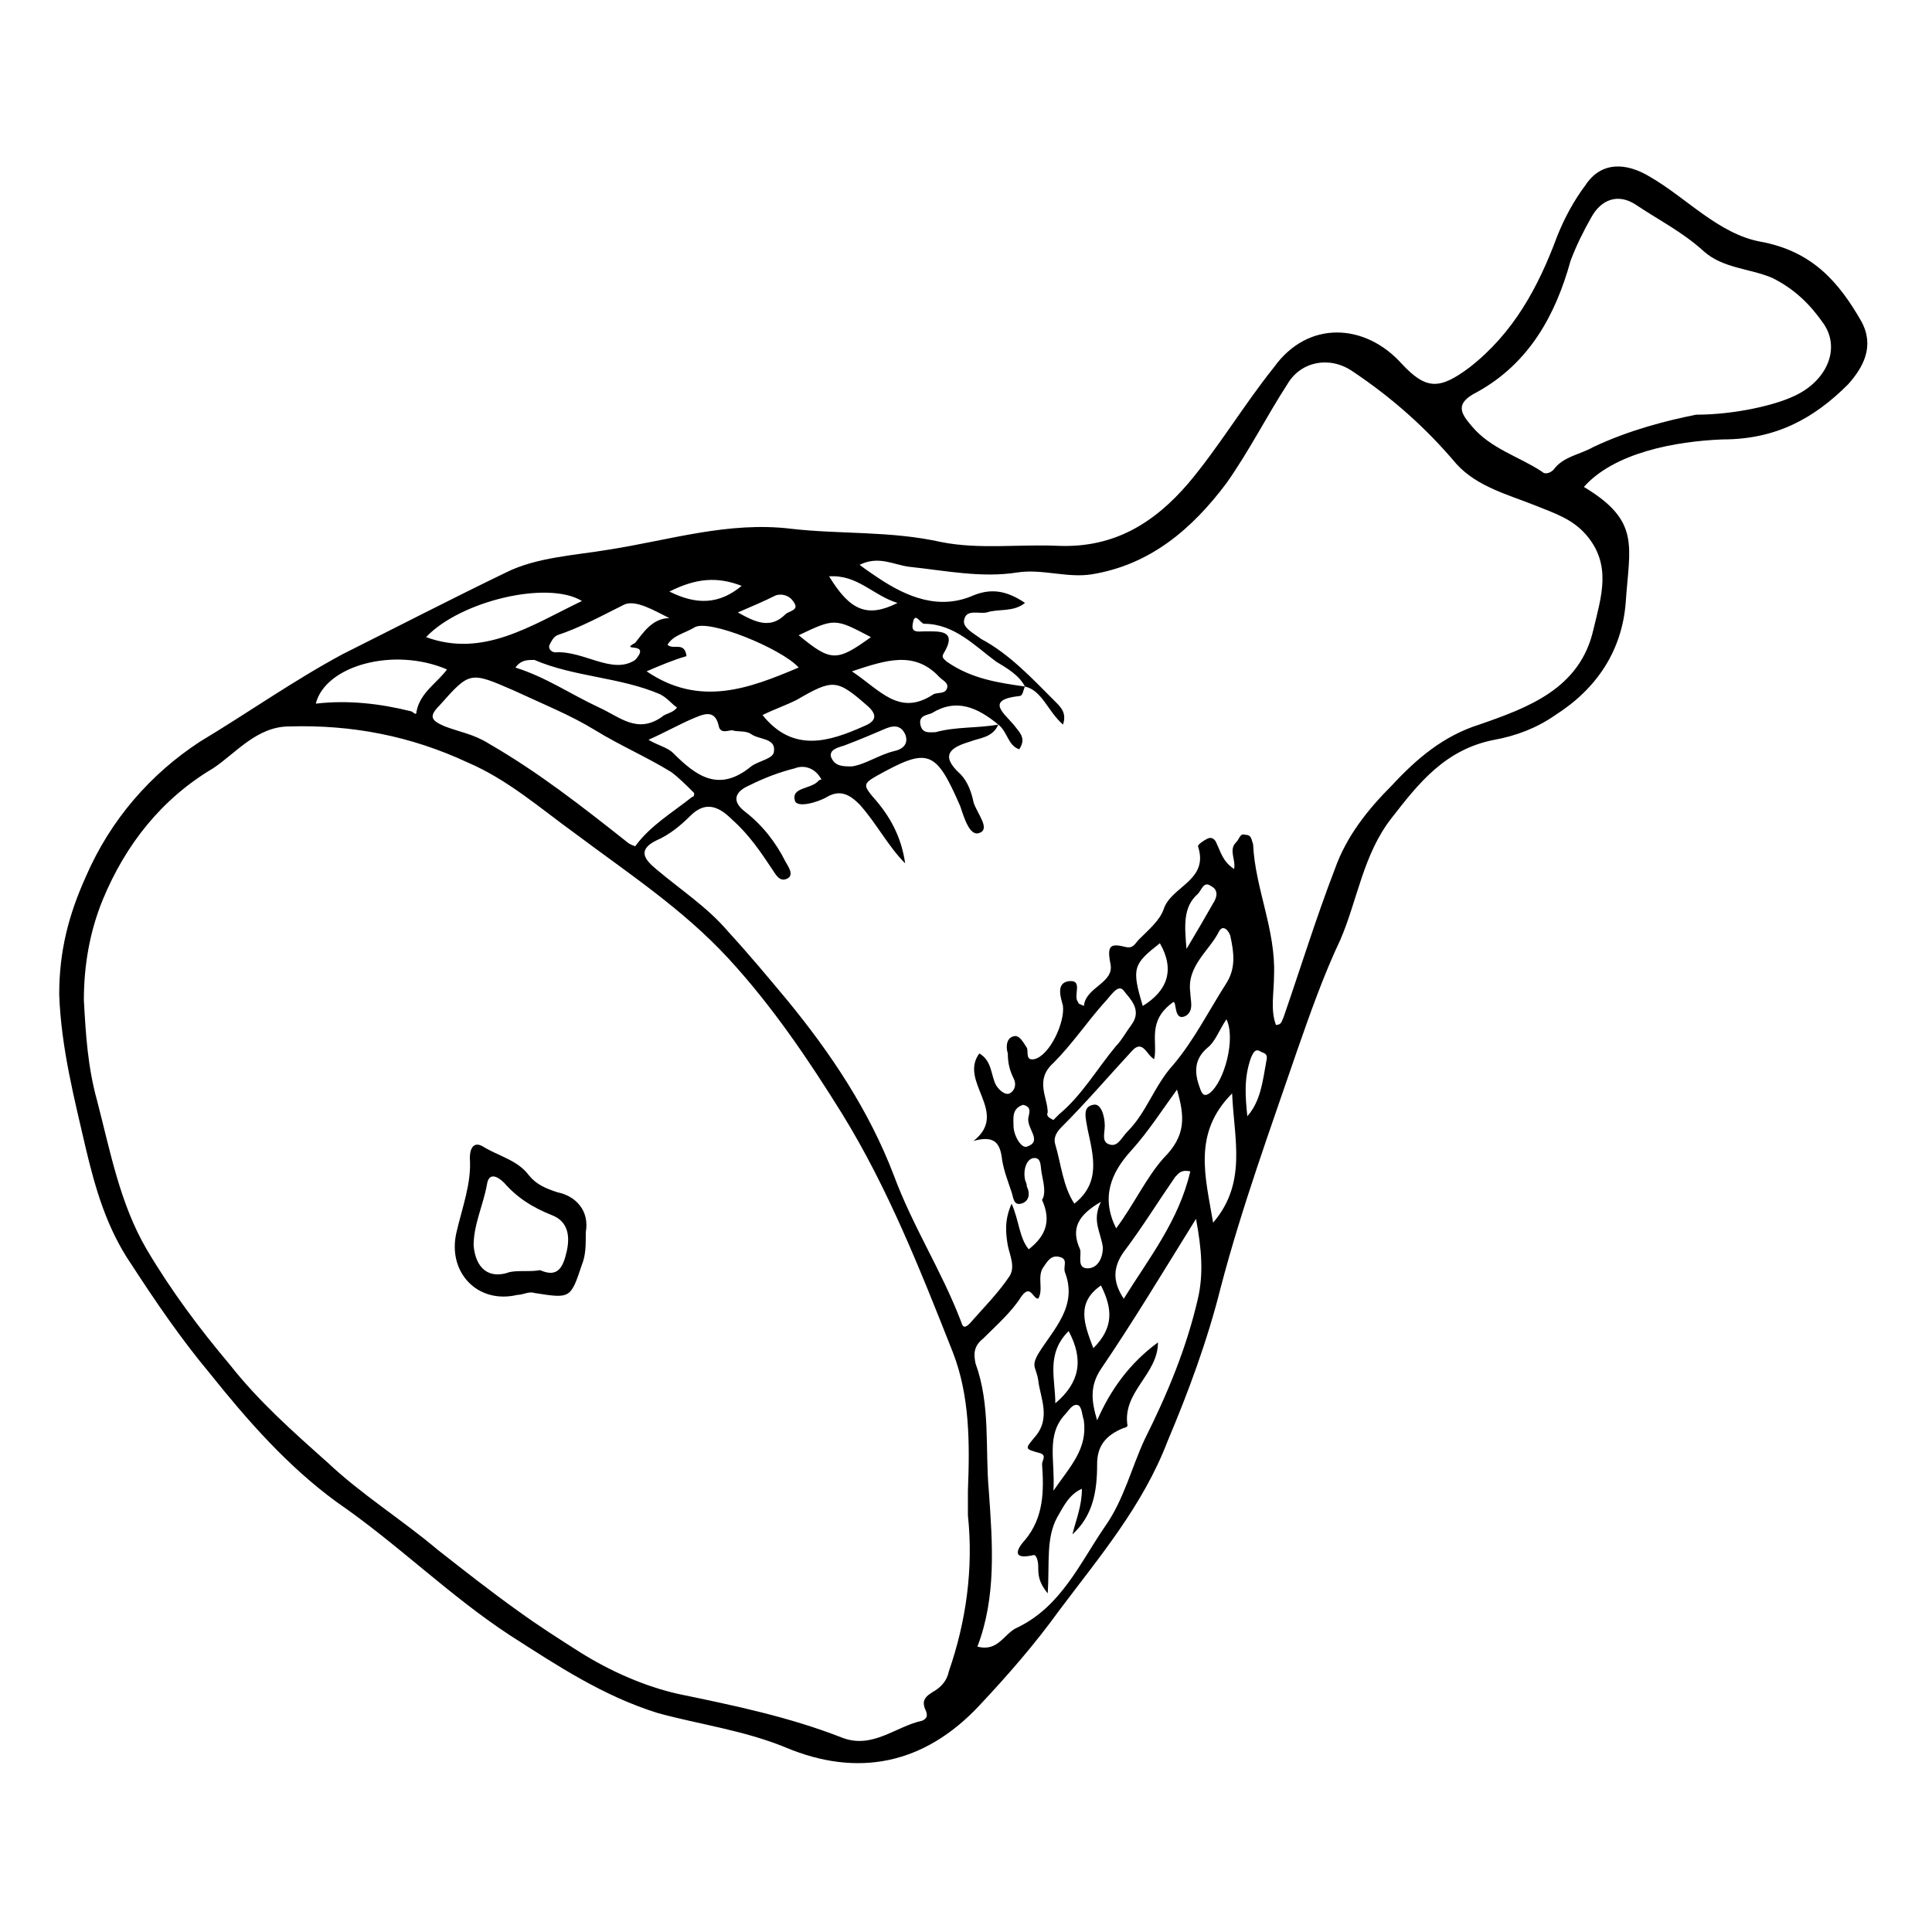 <?xml version="1.0" encoding="UTF-8"?>
<!-- Uploaded to: ICON Repo, www.svgrepo.com, Generator: ICON Repo Mixer Tools -->
<svg fill="#000000" width="800px" height="800px" version="1.1" viewBox="144 144 512 512" xmlns="http://www.w3.org/2000/svg">
 <g>
  <path d="m563.74 273.04c15.113 9.07 12.09 15.617 11.082 30.73-1.008 12.594-7.559 22.672-18.641 29.727-5.039 3.527-10.578 5.543-16.121 6.551-13.098 2.519-20.152 11.586-27.207 20.656-7.559 9.574-9.07 21.664-13.602 32.242-4.535 9.574-8.062 19.648-11.586 29.727-7.055 20.656-14.609 41.312-20.152 62.473-3.527 14.105-8.566 27.711-14.105 40.809-6.551 17.129-18.137 30.73-28.719 44.84-6.551 9.07-13.602 17.129-21.16 25.191-14.609 15.617-32.242 19.145-51.387 11.082-11.082-4.535-22.672-6.047-33.754-9.07-14.609-4.535-26.703-12.594-39.297-20.656-16.121-10.578-29.727-24.184-45.848-35.266-13.098-9.574-23.68-21.664-33.754-34.258-7.559-9.07-14.105-18.641-20.656-28.719-6.551-9.574-9.574-20.152-12.09-30.73-3.023-13.098-6.551-26.703-7.055-40.809 0-11.586 2.519-21.16 7.055-31.234 6.551-15.113 17.129-27.207 30.23-35.77 12.594-7.559 24.688-16.121 37.785-23.176 14.105-7.055 28.719-14.609 43.328-21.664 8.062-4.031 18.137-4.535 27.207-6.047 16.121-2.519 31.738-7.559 48.367-5.543 13.098 1.512 26.199 0.504 39.801 3.527 10.078 2.016 20.656 0.504 31.234 1.008 14.609 0.504 25.191-6.047 34.258-16.625 8.062-9.574 14.609-20.656 22.672-30.73 9.07-12.594 24.184-11.586 33.754-1.008 6.551 7.055 10.078 7.055 18.137 1.008 11.586-9.07 18.137-21.16 23.176-34.762 2.016-5.039 4.535-9.574 7.559-13.602 4.031-6.047 10.578-6.047 17.129-2.016 9.574 5.543 18.137 15.113 29.223 17.129 13.602 2.519 20.656 10.578 26.703 21.16 3.527 6.551 0.504 12.09-3.527 16.625-9.07 9.07-19.145 14.609-33.25 14.609-12.609 0.496-28.73 3.519-36.789 12.59zm-148.12 52.898c-1.512-3.023-5.039-5.039-7.559-6.551-5.543-4.031-11.082-10.078-19.145-10.078-1.008 0-2.519-3.527-3.023 0-0.504 2.519 1.512 2.016 3.023 2.016 4.031 0 9.07-0.504 5.039 6.047-0.504 1.008 0.504 1.512 1.008 2.016 6.551 4.535 13.602 5.543 20.656 6.551-0.504 1.008-0.504 2.519-1.512 2.519-9.07 1.008-4.031 4.535-1.512 7.559 1.512 2.016 3.527 3.527 1.512 6.551-3.023-1.008-3.023-4.535-5.543-6.551-5.543-4.535-11.082-7.055-17.633-3.023-1.008 0.504-3.527 0.504-3.023 3.023s2.519 2.016 4.031 2.016c5.543-1.512 11.082-1.008 16.625-2.016-1.512 3.527-5.039 3.527-7.559 4.535-5.039 1.512-8.062 3.527-2.519 8.566 2.016 2.016 3.023 5.039 3.527 7.559 1.008 3.023 4.535 7.055 1.512 8.062-2.519 1.008-4.031-4.031-5.039-7.055-6.551-15.113-8.566-15.617-22.168-8.062-3.527 2.016-3.527 2.519-1.008 5.543 4.535 5.039 7.559 10.578 8.566 17.633-4.535-4.535-7.559-10.578-12.09-15.617-2.519-2.519-5.039-4.031-8.566-2.016-2.519 1.512-8.062 3.023-8.566 1.008-1.008-3.527 4.031-3.023 6.047-5.039 0.504-0.504 0.504-0.504 1.008-0.504-1.512-3.023-4.535-4.031-7.055-3.023-4.031 1.008-8.062 2.519-12.09 4.535-3.527 1.512-5.039 4.031-1.008 7.055 4.535 3.527 8.062 8.062 10.578 13.098 0.504 1.008 2.519 3.527 0.504 4.535s-3.023-1.008-4.031-2.519c-3.023-4.535-6.047-9.07-10.578-13.098-3.527-3.527-7.055-5.039-11.082-1.008-2.519 2.519-5.543 5.039-9.07 6.551-5.039 2.519-3.023 5.039 0 7.559 6.551 5.543 13.602 10.078 19.145 16.625 5.543 6.047 10.578 12.09 15.617 18.137 11.586 14.105 21.664 29.223 28.215 46.352 5.039 13.602 12.594 25.191 17.633 38.289 0.504 1.008 0.504 3.023 2.519 1.008 3.527-4.031 7.559-8.062 10.578-12.594 1.512-2.519 0-5.543-0.504-8.062-0.504-3.023-1.008-6.551 1.008-11.082 2.016 4.535 2.016 9.07 4.535 12.09 4.535-3.527 6.047-7.559 3.527-13.098 1.012-1.52 0.508-4.039 0.004-6.559-0.504-2.016 0-4.535-2.016-4.535s-3.023 3.023-2.519 5.543c0 0.504 0.504 1.008 0.504 2.016 1.008 2.016 0.504 4.031-1.512 4.535-2.016 0.504-2.016-1.512-2.519-3.023-1.008-3.023-2.016-5.543-2.519-8.566-0.504-4.535-2.016-6.551-7.559-5.039 9.574-7.559-4.031-15.617 1.512-23.176 3.527 2.016 3.023 6.047 4.535 8.566 1.008 1.512 2.519 2.519 3.527 2.016 1.008-0.504 2.016-2.016 1.008-4.031s-1.512-4.031-1.512-6.551c-0.504-1.512-0.504-4.031 1.512-4.535 1.512-0.504 2.519 1.512 3.527 3.023 0.504 1.008-0.504 3.527 2.016 3.023 4.031-1.008 8.062-9.574 7.559-14.105-0.504-2.016-2.016-6.047 1.512-6.551 4.031-0.504 1.008 4.031 2.519 5.543 0 0.504 0.504 0.504 1.512 1.008 0.504-5.039 8.062-6.047 7.055-11.082-1.008-5.039 0-5.543 4.031-4.535 2.016 0.504 2.519-1.008 3.527-2.016 2.519-2.519 5.543-5.039 6.551-8.062 2.016-6.047 12.09-7.559 9.07-16.625 0-0.504 1.512-1.512 2.519-2.016 1.008-0.504 2.016 0 2.519 1.512 1.008 2.016 1.512 4.535 4.535 6.551 0.504-2.519-1.512-5.039 0.504-7.055 1.008-1.008 1.008-2.519 2.519-2.016 1.512 0 1.512 1.008 2.016 2.519 0.504 11.586 6.047 22.672 5.543 34.762 0 4.535-1.008 9.07 0.504 13.098 1.512 0 1.512-1.008 2.016-2.016 4.535-13.098 8.566-26.199 13.602-39.297 3.023-8.566 8.566-15.617 15.113-22.168 6.551-7.055 13.602-13.098 23.176-16.121 13.098-4.535 26.703-9.574 30.23-25.191 2.016-8.566 5.039-17.129-2.016-25.191-3.527-4.031-8.062-5.543-13.098-7.559-7.559-3.023-15.617-5.039-21.16-11.082-8.062-9.574-17.129-17.633-27.711-24.688-6.047-4.031-13.602-2.519-17.129 3.527-5.543 8.566-10.078 17.633-16.121 26.199-9.07 12.09-20.152 21.664-35.77 24.184-6.551 1.008-13.098-1.512-19.648-0.504-9.574 1.512-19.145-0.504-28.719-1.512-4.031-0.504-8.062-3.023-13.098-0.504 2.016 1.512 3.527 2.519 5.039 3.527 7.559 5.039 16.121 8.566 25.191 4.535 5.039-2.016 9.07-1.008 13.602 2.016-3.023 2.519-7.055 1.512-10.078 2.519-2.016 0.504-5.543-1.008-6.047 2.016-0.504 2.016 2.519 3.527 4.535 5.039 7.559 4.031 13.602 10.578 19.648 16.625 1.512 1.512 3.023 3.023 2.016 6.047-4.043-3.527-5.555-9.07-10.09-10.078zm-15.113 219.66v-6.551c0.504-12.594 0.504-25.191-4.031-36.777-8.566-21.664-17.129-43.328-29.223-62.977-9.07-14.609-18.641-28.719-30.23-41.312-12.09-13.098-26.703-22.672-40.809-33.25-9.07-6.551-17.633-14.105-28.215-18.641-15.113-7.055-30.73-10.078-47.359-9.574-8.566 0-14.105 7.055-20.152 11.082-13.602 8.062-23.176 20.152-29.223 34.762-3.527 8.566-5.039 17.633-5.039 26.703 0.504 9.07 1.008 17.633 3.527 26.703 3.527 13.602 6.047 27.207 13.098 39.297 6.551 11.082 14.105 21.16 22.168 30.73 7.559 9.574 16.625 17.633 25.695 25.695 9.07 8.566 19.648 15.113 29.223 23.176 7.055 5.543 14.105 11.082 21.16 16.121 5.543 4.031 11.082 7.559 16.625 11.082 8.062 5.039 17.129 9.07 26.199 11.082 14.609 3.023 29.223 6.047 43.328 11.586 8.062 3.023 14.105-3.023 21.16-4.535 1.008-0.504 1.512-1.008 1.008-2.519-1.512-3.023 0-4.031 2.519-5.543 1.512-1.008 3.023-2.519 3.527-5.039 4.539-13.086 6.555-27.191 5.043-41.301zm192.96-291.7c10.078 0 21.664-2.519 27.207-5.543 7.559-4.031 11.082-12.09 6.551-18.641-3.527-5.039-7.559-9.07-13.602-12.09-6.047-2.519-13.098-2.519-18.137-7.055-5.543-5.039-11.586-8.062-17.633-12.09-5.039-3.527-9.574-1.512-12.09 3.023-2.016 3.527-4.031 7.559-5.543 11.586-4.031 14.609-11.082 27.207-24.688 34.762-6.047 3.023-4.535 5.543-1.512 9.07 5.039 6.047 12.594 8.062 18.641 12.09 1.008 1.008 2.519 0 3.023-0.504 2.519-3.527 7.055-4.031 10.578-6.047 9.57-4.531 19.645-7.051 27.203-8.562zm-171.8 312.36c-2.519-3.023-2.519-5.039-2.519-7.055 0-1.512-0.504-3.527-1.512-3.023-7.055 1.512-2.519-3.527-2.016-4.031 5.039-6.047 5.039-13.098 4.535-20.152 0-1.008 1.512-2.519-1.008-3.023-3.527-1.008-3.527-1.008-1.008-4.031 4.535-5.039 1.512-10.578 1.008-15.113-0.504-3.527-2.016-3.527 0-7.055 4.031-6.551 10.578-12.594 7.055-21.664-0.504-1.512 1.008-3.527-1.512-4.031-2.016-0.504-3.023 1.008-4.031 2.519-2.016 2.519 0 6.047-1.512 8.566-1.512 0-2.016-4.031-4.535-0.504-2.519 4.031-6.551 7.559-10.078 11.082-2.519 2.016-2.519 4.031-2.016 6.551 4.031 11.082 2.519 22.672 3.527 33.754 1.008 14.105 2.016 28.215-3.023 41.312 5.543 1.512 7.055-3.527 10.578-5.039 11.586-5.543 16.625-17.129 23.176-26.703 5.039-7.055 7.055-15.617 10.578-23.176 6.047-12.09 11.082-24.184 14.105-37.281 1.512-6.551 1.008-13.098-0.504-21.16-9.07 14.609-16.625 27.207-25.191 39.801-3.023 4.535-2.519 8.566-1.008 13.602 3.527-8.062 8.566-15.113 16.121-20.656 0 8.566-9.574 13.098-8.062 22.168 0 0-0.504 0.504-1.008 0.504-5.039 2.016-7.055 5.039-7.055 9.574 0 7.055-1.008 13.602-6.551 18.641 1.008-4.031 2.519-7.559 2.519-12.09-3.527 1.512-5.039 5.039-6.551 7.559-3.008 5.547-2 12.098-2.504 20.156zm-93.711-212.1c-2.016-2.016-4.031-4.031-6.047-5.543-6.551-4.031-13.602-7.055-20.152-11.082-6.551-4.031-14.105-7.055-21.664-10.578-11.586-5.039-11.586-5.039-19.648 4.031-3.023 3.023-2.016 4.031 1.512 5.543 4.031 1.512 7.559 2.016 11.586 4.535 13.098 7.559 24.688 16.625 36.777 26.199 0.504 0.504 2.016 1.008 2.016 1.008 4.031-5.543 10.078-9.07 15.113-13.098 0.508-0.008 0.508-0.512 0.508-1.016zm121.92 70.531c-2.016-1.008-3.023-5.543-6.047-2.016-6.047 6.551-12.09 13.602-18.641 20.152-1.512 1.512-2.016 3.023-1.512 4.535 1.512 5.039 2.016 11.082 5.039 15.617 7.055-5.543 5.039-12.594 3.527-19.648-0.504-3.023-1.512-6.047 1.512-6.551 2.016-0.504 3.023 3.023 3.023 5.543 0 2.016-1.008 4.535 1.512 5.039 2.016 0.504 3.023-2.016 4.535-3.527 5.039-5.039 7.055-12.09 12.09-17.633 5.543-6.551 9.574-14.609 14.105-21.664 2.519-4.031 2.016-8.062 1.008-12.594-0.504-1.512-2.016-3.023-3.023-1.008-2.519 5.039-8.566 9.07-7.559 16.121 0 2.016 1.008 4.535-1.008 6.047-3.527 2.016-2.519-4.031-3.527-3.527-7.051 5.039-4.027 10.582-5.035 15.113zm-134.52-102.78c14.105 9.574 27.207 4.535 40.305-1.008-4.535-5.039-24.184-13.098-27.711-10.578-2.519 1.512-5.543 2.016-7.055 4.535 1.512 1.512 4.535-1.008 5.039 3.023-3.527 1.008-7.051 2.519-10.578 4.027zm107.81 118.9 1.512-1.512c6.047-5.039 10.078-12.09 15.113-18.137 1.512-1.512 2.519-3.527 4.031-5.543 3.023-4.031-0.504-7.055-2.016-9.07s-3.527 1.512-5.039 3.023c-4.535 5.039-8.566 11.082-13.602 16.121-5.039 4.535-1.512 9.07-1.512 13.098-0.5 1.012 0.508 1.516 1.512 2.019zm-107.31-100.76c2.519 1.512 5.039 2.016 6.551 3.527 6.047 6.047 12.09 10.578 20.656 3.527 2.016-1.512 6.047-2.016 6.047-4.031 0.504-3.527-4.031-3.023-6.047-4.535-1.512-1.008-3.527-0.504-5.039-1.008-1.008 0-3.023 1.008-3.527-1.008-1.008-5.039-4.535-3.023-7.055-2.016-3.527 1.512-7.051 3.527-11.586 5.543zm-53.406-18.645c-14.105-6.047-32.242-1.008-34.762 9.07 8.566-1.008 17.129 0 25.191 2.016 0.504 0 1.512 1.512 1.512 0 1.008-5.039 5.543-7.559 8.059-11.086zm35.773-18.137c-9.07-5.543-32.242 0-41.312 9.574 15.113 5.543 27.707-3.023 41.312-9.574zm47.859 30.23c8.062 10.078 17.633 7.055 26.703 3.023 2.519-1.008 4.535-2.519 1.008-5.543-8.062-7.055-9.07-7.055-18.641-1.512-3.023 1.512-6.047 2.519-9.07 4.031zm93.711 136.03c4.535-6.047 8.062-13.602 12.594-18.641 6.047-6.047 5.543-11.082 3.527-18.137-4.031 5.543-7.559 11.082-12.09 16.121-5.543 6.047-8.062 12.598-4.031 20.656zm-118.4-161.72c-4.031-2.016-9.07-5.039-12.09-3.527-6.047 3.023-11.586 6.047-17.633 8.062-1.008 0.504-1.512 1.512-2.016 2.519-0.504 1.008 0.504 2.016 1.512 2.016 7.559-0.504 15.113 6.047 21.16 2.016 4.535-5.039-4.535-2.016 0-4.535 2.016-2.519 4.535-6.551 9.066-6.551zm-40.809 13.102c8.062 2.519 14.609 7.055 22.168 10.578 5.543 2.519 10.078 7.055 16.625 2.519 1.008-1.008 3.023-1.008 4.031-2.519-1.512-1.008-2.519-2.519-4.535-3.527-10.578-4.535-22.672-4.535-33.25-9.07-2.016 0.004-3.527 0.004-5.039 2.019zm178.86 133.51c-2.519-0.504-3.023 0.504-4.031 1.512-4.535 6.551-8.566 13.098-13.098 19.145-3.527 4.535-3.527 8.566-0.504 13.098 6.547-10.578 14.609-20.656 17.633-33.754zm11.082-20.656c-10.578 10.578-7.055 22.168-5.039 34.258 9.07-10.578 5.543-22.168 5.039-34.258zm-100.76-111.85c7.559 5.039 12.594 12.09 21.664 6.047 1.008-0.504 3.023 0 3.527-1.512 0.504-1.512-1.008-2.016-2.016-3.023-6.551-7.051-14.105-4.531-23.176-1.512zm0 25.191c3.527-0.504 7.055-3.023 11.082-4.031 2.519-0.504 4.031-2.016 3.023-4.535-1.008-2.016-2.519-2.519-5.039-1.512-3.527 1.512-7.055 3.023-11.082 4.535-1.512 0.504-4.031 1.008-3.527 3.023 1.008 2.519 3.023 2.519 5.543 2.519zm53.402 191.95c4.535-6.551 9.07-11.082 8.062-18.641-0.504-1.512-0.504-3.527-1.512-4.031-1.512-0.504-2.519 1.512-3.527 2.519-5.035 5.543-2.519 12.09-3.023 20.152zm-48.363-226.21c-9.574-5.039-9.574-5.039-19.145-0.504 8.562 7.055 10.074 7.055 19.145 0.504zm94.211 101.27c-2.016 3.023-3.023 6.047-5.039 7.559-3.527 3.023-3.527 6.551-2.016 10.578 0.504 1.512 1.008 2.519 2.519 1.512 4.031-3.023 7.055-14.609 4.535-19.648zm-17.633-20.152c-7.055 5.543-7.559 6.551-4.535 16.625 6.551-4.031 8.566-9.57 4.535-16.625zm-24.184 102.78c-6.047 6.047-3.527 12.594-3.527 19.145 6.551-5.543 7.559-11.59 3.527-19.145zm8.566-34.258c-6.047 3.527-8.062 7.055-5.543 12.594 0.504 1.512-1.008 5.039 2.016 5.039 2.519 0 4.031-2.519 4.031-5.543-0.504-4.031-3.023-7.055-0.504-12.09zm-72.047-165.75c5.543 9.07 10.078 11.082 18.137 7.055-6.547-2.019-10.578-7.559-18.137-7.055zm-42.32 4.027c7.055 3.527 13.102 3.527 19.148-1.508-6.551-2.519-12.094-2.016-19.148 1.508zm112.35 200.52c5.543-5.543 5.039-10.578 2.016-16.625-6.551 4.531-4.535 10.074-2.016 16.625zm-94.211-194.98c4.535 2.519 8.566 4.535 12.594 0.504 1.008-1.008 4.031-1.008 2.016-3.527-1.008-1.512-3.023-2.016-4.535-1.512-3.023 1.512-6.551 3.023-10.074 4.535zm135.02 133.51c3.527-4.031 4.031-9.07 5.039-14.609 0.504-2.016-0.504-2.016-1.512-2.519-1.512-1.008-2.016 0.504-2.519 1.512-2.016 5.539-1.512 10.578-1.008 15.617zm-16.121-44.336c3.023-5.039 5.039-8.566 7.055-12.09 1.008-1.512 1.512-3.527-0.504-4.535-2.016-1.512-2.519 1.008-3.527 2.016-4.031 3.523-3.527 8.562-3.023 14.609zm-43.328 41.312c-3.023 1.008-2.519 3.527-2.519 5.543 0 2.519 2.016 6.047 3.527 5.543 4.535-1.512-0.504-5.039 0.504-8.062 0-0.504 1.008-2.519-1.512-3.023z"/>
  <path d="m299.24 470.53c0 3.527 0 6.047-1.008 8.566-3.023 9.07-3.023 9.07-12.594 7.559-1.512-0.504-3.023 0.504-4.535 0.504-10.578 2.519-18.641-6.047-16.121-16.625 1.512-6.551 4.031-13.098 3.527-19.648 0-2.519 1.008-4.535 3.527-3.023 4.031 2.519 9.07 3.527 12.09 7.559 2.016 2.519 4.535 3.527 7.559 4.535 5.035 1.004 8.562 5.031 7.555 10.574zm-12.094 10.078c4.535 2.016 6.047-0.504 7.055-5.039 1.008-4.535 0-8.062-4.031-9.574-5.039-2.016-9.07-4.535-12.594-8.566-1.512-1.512-4.031-3.023-4.535 0.504-1.008 5.543-3.527 10.578-3.527 16.121 0.504 6.047 4.031 9.07 9.574 7.055 2.516-0.5 5.035 0.004 8.059-0.5z"/>
 </g>
</svg>